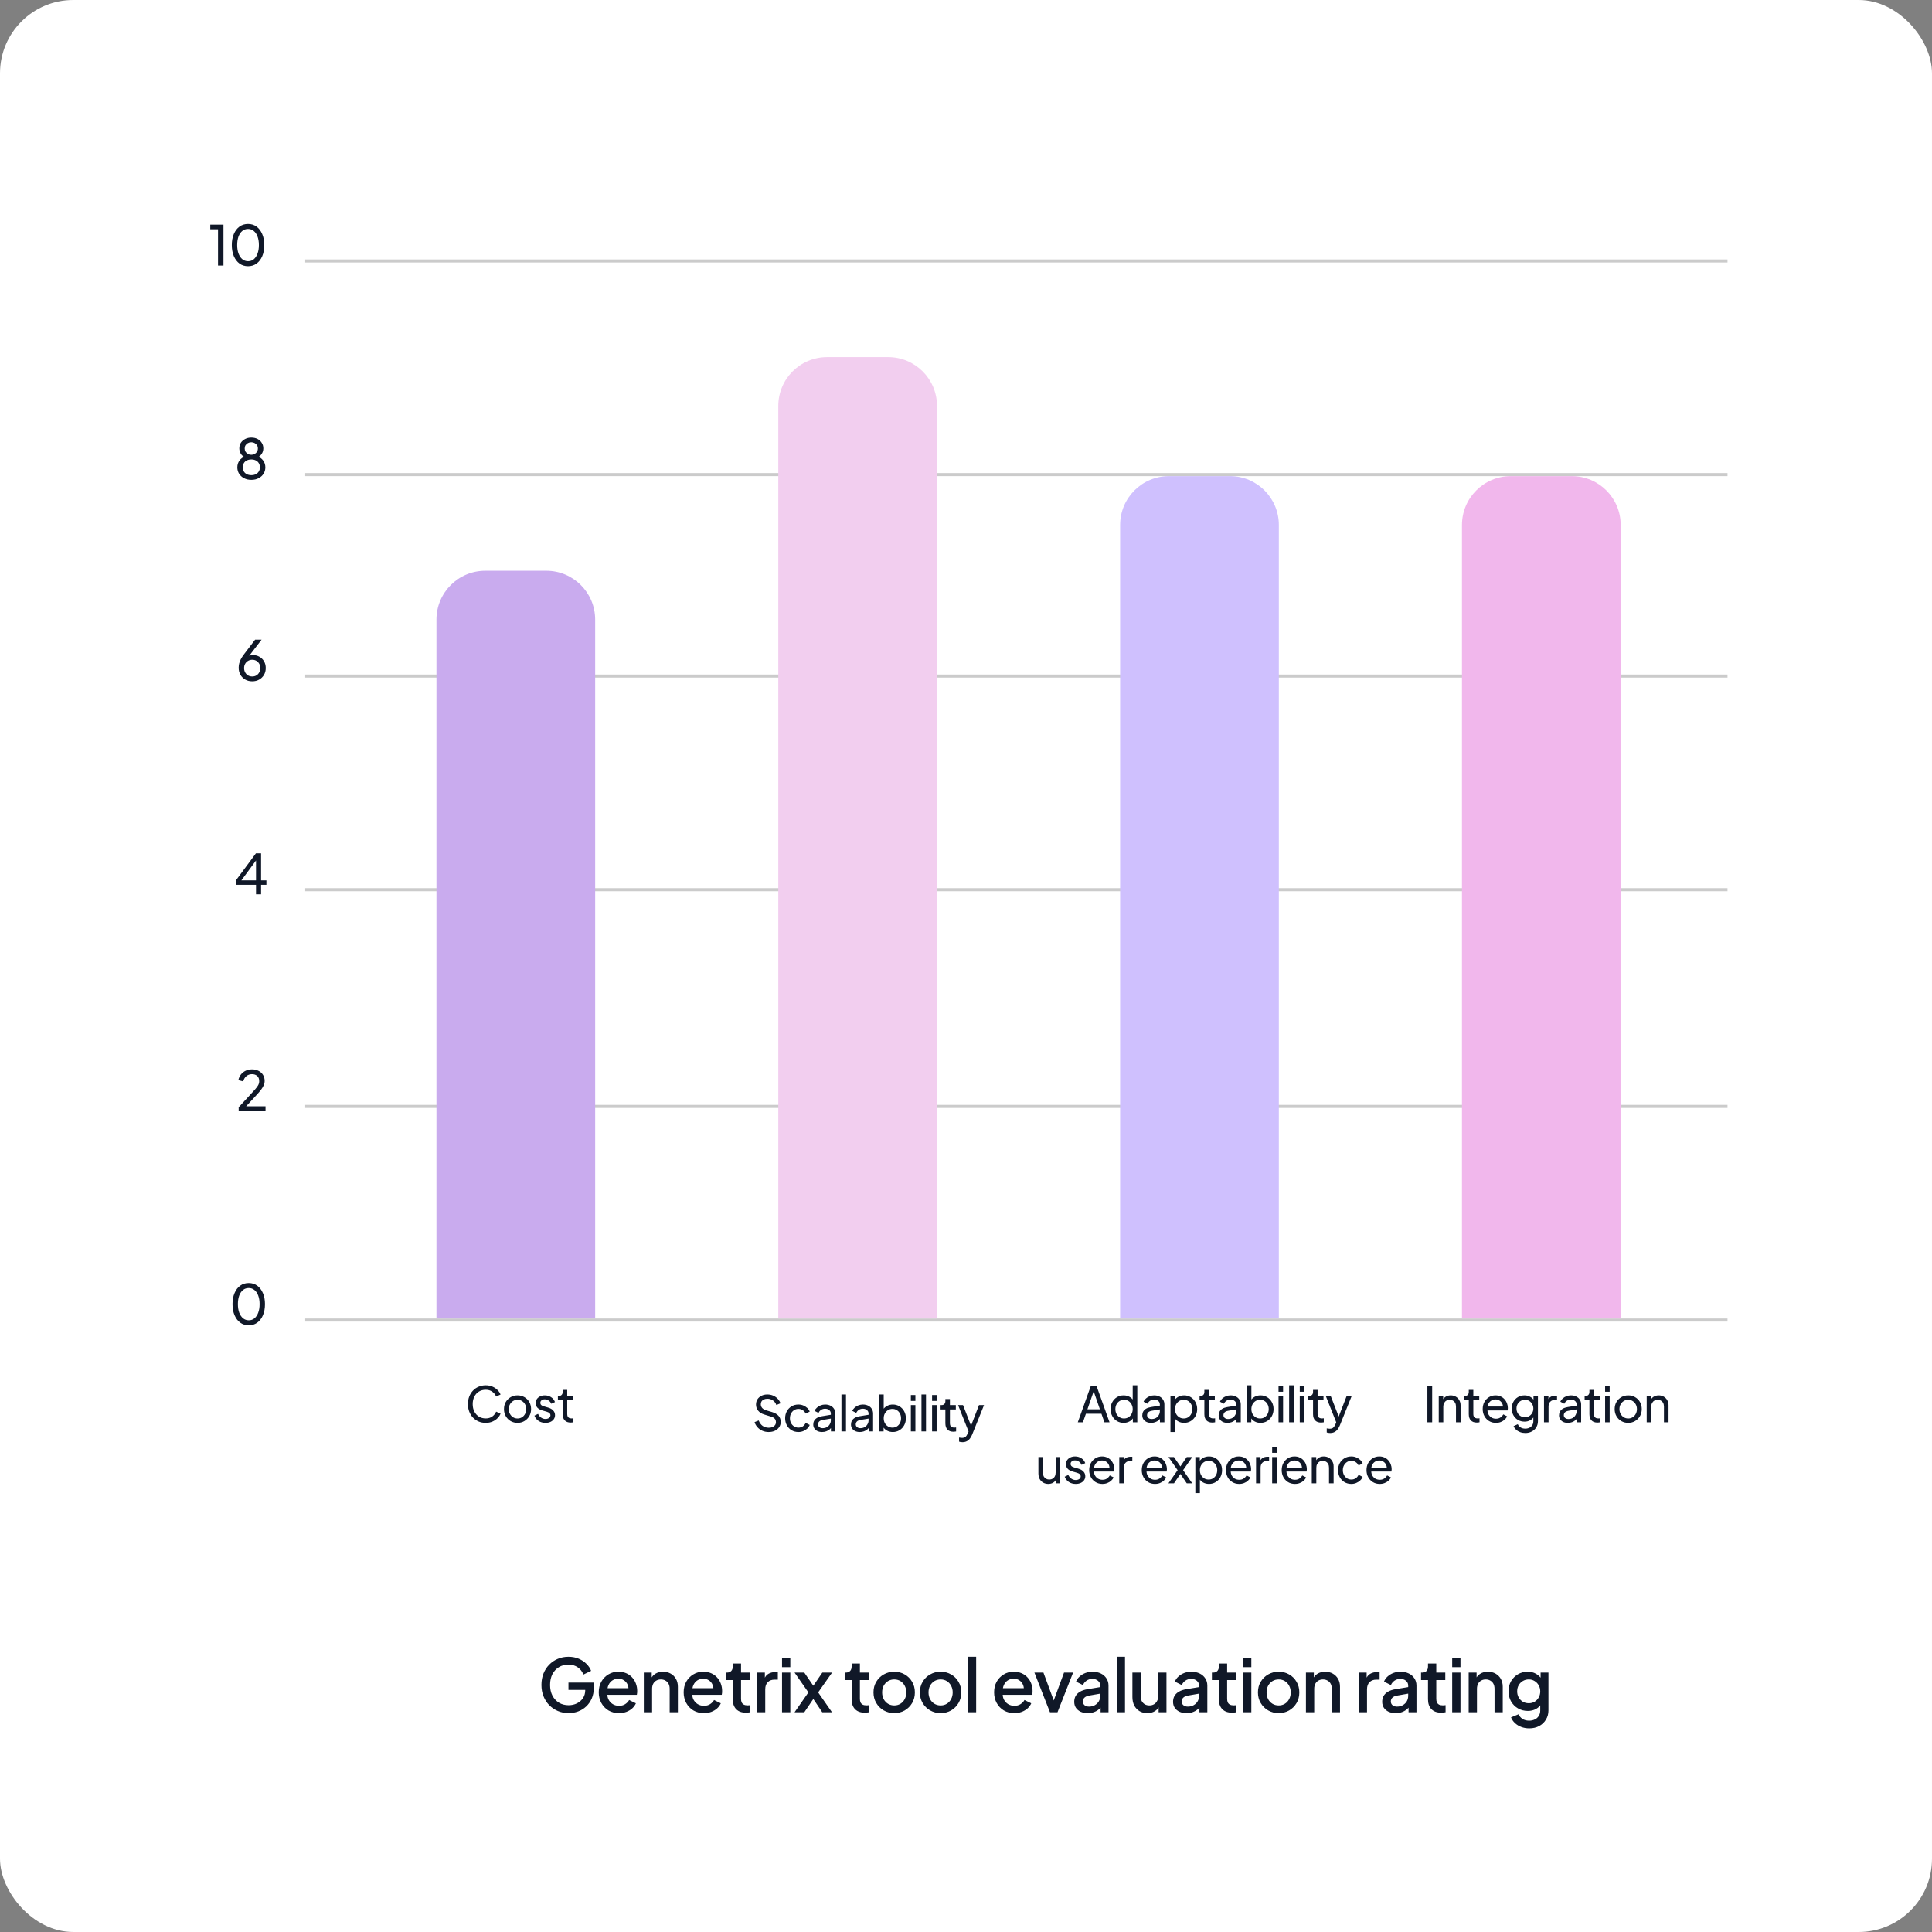 <svg xmlns="http://www.w3.org/2000/svg" width="633" height="633" viewBox="0 0 633 633" fill="none"><rect x="0" y="0" width="633" height="633" fill="#808080" stroke="none"/><rect width="633" height="633" rx="24" fill="white"></rect><path d="M71.435 87V75.12H68.897V73.59H73.217V87H71.435ZM81.278 87.216C80.21 87.216 79.274 86.928 78.47 86.352C77.678 85.764 77.06 84.954 76.616 83.922C76.172 82.878 75.95 81.666 75.95 80.286C75.95 78.906 76.172 77.7 76.616 76.668C77.06 75.624 77.678 74.814 78.47 74.238C79.262 73.662 80.192 73.374 81.26 73.374C82.328 73.374 83.258 73.662 84.05 74.238C84.842 74.814 85.46 75.624 85.904 76.668C86.36 77.7 86.588 78.906 86.588 80.286C86.588 81.666 86.366 82.878 85.922 83.922C85.478 84.966 84.854 85.776 84.05 86.352C83.258 86.928 82.334 87.216 81.278 87.216ZM81.278 85.578C81.998 85.578 82.622 85.362 83.15 84.93C83.678 84.486 84.086 83.868 84.374 83.076C84.674 82.284 84.824 81.354 84.824 80.286C84.824 79.218 84.674 78.288 84.374 77.496C84.086 76.704 83.672 76.092 83.132 75.66C82.604 75.228 81.98 75.012 81.26 75.012C80.54 75.012 79.916 75.228 79.388 75.66C78.86 76.092 78.446 76.704 78.146 77.496C77.858 78.288 77.714 79.218 77.714 80.286C77.714 81.342 77.858 82.266 78.146 83.058C78.446 83.85 78.86 84.468 79.388 84.912C79.928 85.356 80.558 85.578 81.278 85.578Z" fill="#101828"></path><path d="M83.883 293V289.904H77.296V288.446L83.847 279.59H85.54V288.446H87.285V289.904H85.54V293H83.883ZM78.627 289.076L78.376 288.446H83.883V281.066L84.406 281.21L78.627 289.076Z" fill="#101828"></path><path d="M82.35 157.216C81.45 157.216 80.652 157.036 79.956 156.676C79.272 156.316 78.732 155.83 78.336 155.218C77.952 154.594 77.76 153.898 77.76 153.13C77.76 152.266 78 151.51 78.48 150.862C78.96 150.214 79.62 149.752 80.46 149.476L80.424 149.926C79.788 149.674 79.29 149.272 78.93 148.72C78.582 148.156 78.408 147.55 78.408 146.902C78.408 146.218 78.576 145.612 78.912 145.084C79.26 144.556 79.728 144.142 80.316 143.842C80.916 143.53 81.594 143.374 82.35 143.374C83.106 143.374 83.778 143.524 84.366 143.824C84.954 144.124 85.416 144.544 85.752 145.084C86.1 145.612 86.274 146.218 86.274 146.902C86.274 147.586 86.088 148.198 85.716 148.738C85.356 149.278 84.876 149.68 84.276 149.944L84.222 149.476C85.074 149.752 85.74 150.22 86.22 150.88C86.7 151.528 86.94 152.278 86.94 153.13C86.94 153.898 86.742 154.594 86.346 155.218C85.962 155.83 85.422 156.316 84.726 156.676C84.042 157.036 83.25 157.216 82.35 157.216ZM82.35 155.686C82.914 155.686 83.406 155.578 83.826 155.362C84.246 155.146 84.57 154.846 84.798 154.462C85.038 154.066 85.158 153.616 85.158 153.112C85.158 152.596 85.038 152.146 84.798 151.762C84.57 151.366 84.246 151.066 83.826 150.862C83.406 150.646 82.914 150.538 82.35 150.538C81.786 150.538 81.288 150.646 80.856 150.862C80.436 151.066 80.112 151.366 79.884 151.762C79.656 152.146 79.542 152.596 79.542 153.112C79.542 153.616 79.656 154.066 79.884 154.462C80.112 154.846 80.436 155.146 80.856 155.362C81.288 155.578 81.786 155.686 82.35 155.686ZM82.35 149.008C82.758 149.008 83.118 148.918 83.43 148.738C83.754 148.558 84.012 148.318 84.204 148.018C84.396 147.706 84.492 147.346 84.492 146.938C84.492 146.53 84.396 146.176 84.204 145.876C84.012 145.576 83.754 145.342 83.43 145.174C83.118 144.994 82.758 144.904 82.35 144.904C81.93 144.904 81.558 144.994 81.234 145.174C80.91 145.342 80.652 145.576 80.46 145.876C80.268 146.176 80.172 146.53 80.172 146.938C80.172 147.346 80.268 147.706 80.46 148.018C80.652 148.318 80.91 148.558 81.234 148.738C81.558 148.918 81.93 149.008 82.35 149.008Z" fill="#101828"></path><path d="M78.197 364V362.776L81.905 358.762C82.637 357.982 83.219 357.34 83.651 356.836C84.095 356.332 84.419 355.882 84.623 355.486C84.827 355.09 84.929 354.67 84.929 354.226C84.929 353.494 84.713 352.93 84.281 352.534C83.849 352.138 83.279 351.94 82.571 351.94C81.851 351.94 81.239 352.15 80.735 352.57C80.231 352.978 79.883 353.56 79.691 354.316L78.089 353.902C78.245 353.182 78.533 352.558 78.953 352.03C79.373 351.502 79.895 351.094 80.519 350.806C81.143 350.518 81.827 350.374 82.571 350.374C83.387 350.374 84.101 350.536 84.713 350.86C85.337 351.172 85.823 351.61 86.171 352.174C86.531 352.738 86.711 353.392 86.711 354.136C86.711 354.628 86.609 355.108 86.405 355.576C86.201 356.044 85.901 356.542 85.505 357.07C85.109 357.586 84.593 358.186 83.957 358.87L80.645 362.47H86.999V364H78.197Z" fill="#101828"></path><path d="M82.643 223.216C81.779 223.216 81.011 223.024 80.339 222.64C79.679 222.256 79.157 221.734 78.773 221.074C78.389 220.402 78.197 219.64 78.197 218.788C78.197 218.32 78.251 217.858 78.359 217.402C78.467 216.946 78.641 216.484 78.881 216.016C79.121 215.548 79.427 215.062 79.799 214.558L83.579 209.59H85.703L81.077 215.602L80.753 215.566C80.933 215.326 81.131 215.14 81.347 215.008C81.575 214.876 81.815 214.78 82.067 214.72C82.331 214.66 82.607 214.63 82.895 214.63C83.687 214.63 84.395 214.816 85.019 215.188C85.655 215.548 86.153 216.046 86.513 216.682C86.885 217.318 87.071 218.05 87.071 218.878C87.071 219.706 86.879 220.45 86.495 221.11C86.111 221.758 85.583 222.274 84.911 222.658C84.251 223.03 83.495 223.216 82.643 223.216ZM82.643 221.632C83.147 221.632 83.597 221.518 83.993 221.29C84.389 221.05 84.701 220.72 84.929 220.3C85.169 219.88 85.289 219.412 85.289 218.896C85.289 218.356 85.175 217.888 84.947 217.492C84.719 217.084 84.407 216.76 84.011 216.52C83.615 216.28 83.159 216.16 82.643 216.16C82.139 216.16 81.683 216.28 81.275 216.52C80.867 216.76 80.549 217.084 80.321 217.492C80.093 217.888 79.979 218.356 79.979 218.896C79.979 219.412 80.093 219.88 80.321 220.3C80.561 220.72 80.879 221.05 81.275 221.29C81.683 221.518 82.139 221.632 82.643 221.632Z" fill="#101828"></path><path d="M81.509 434.216C80.441 434.216 79.505 433.928 78.701 433.352C77.909 432.764 77.291 431.954 76.847 430.922C76.403 429.878 76.181 428.666 76.181 427.286C76.181 425.906 76.403 424.7 76.847 423.668C77.291 422.624 77.909 421.814 78.701 421.238C79.493 420.662 80.423 420.374 81.491 420.374C82.559 420.374 83.489 420.662 84.281 421.238C85.073 421.814 85.691 422.624 86.135 423.668C86.591 424.7 86.819 425.906 86.819 427.286C86.819 428.666 86.597 429.878 86.153 430.922C85.709 431.966 85.085 432.776 84.281 433.352C83.489 433.928 82.565 434.216 81.509 434.216ZM81.509 432.578C82.229 432.578 82.853 432.362 83.381 431.93C83.909 431.486 84.317 430.868 84.605 430.076C84.905 429.284 85.055 428.354 85.055 427.286C85.055 426.218 84.905 425.288 84.605 424.496C84.317 423.704 83.903 423.092 83.363 422.66C82.835 422.228 82.211 422.012 81.491 422.012C80.771 422.012 80.147 422.228 79.619 422.66C79.091 423.092 78.677 423.704 78.377 424.496C78.089 425.288 77.945 426.218 77.945 427.286C77.945 428.342 78.089 429.266 78.377 430.058C78.677 430.85 79.091 431.468 79.619 431.912C80.159 432.356 80.789 432.578 81.509 432.578Z" fill="#101828"></path><line x1="100" y1="85.5" x2="566" y2="85.5" stroke="#CBCBCB"></line><line x1="100" y1="155.5" x2="566" y2="155.5" stroke="#CBCBCB"></line><line x1="100" y1="221.5" x2="566" y2="221.5" stroke="#CBCBCB"></line><line x1="100" y1="291.5" x2="566" y2="291.5" stroke="#CBCBCB"></line><line x1="100" y1="362.5" x2="566" y2="362.5" stroke="#CBCBCB"></line><line x1="100" y1="432.5" x2="566" y2="432.5" stroke="#CBCBCB"></line><path d="M159.148 466.192C158.305 466.192 157.526 466.043 156.812 465.744C156.108 465.435 155.489 465.003 154.956 464.448C154.433 463.893 154.028 463.243 153.74 462.496C153.452 461.749 153.308 460.933 153.308 460.048C153.308 459.152 153.452 458.331 153.74 457.584C154.028 456.837 154.433 456.187 154.956 455.632C155.478 455.077 156.097 454.651 156.812 454.352C157.526 454.043 158.305 453.888 159.148 453.888C159.969 453.888 160.705 454.032 161.356 454.32C162.017 454.608 162.572 454.981 163.02 455.44C163.478 455.899 163.804 456.389 163.996 456.912L162.556 457.568C162.278 456.907 161.846 456.373 161.26 455.968C160.673 455.552 159.969 455.344 159.148 455.344C158.316 455.344 157.574 455.541 156.924 455.936C156.284 456.331 155.782 456.88 155.42 457.584C155.057 458.288 154.876 459.109 154.876 460.048C154.876 460.976 155.057 461.792 155.42 462.496C155.782 463.2 156.284 463.749 156.924 464.144C157.574 464.539 158.316 464.736 159.148 464.736C159.969 464.736 160.673 464.533 161.26 464.128C161.846 463.712 162.278 463.173 162.556 462.512L163.996 463.168C163.804 463.691 163.478 464.181 163.02 464.64C162.572 465.099 162.017 465.472 161.356 465.76C160.705 466.048 159.969 466.192 159.148 466.192ZM169.572 466.192C168.74 466.192 167.988 466 167.316 465.616C166.644 465.221 166.111 464.683 165.716 464C165.321 463.317 165.124 462.544 165.124 461.68C165.124 460.816 165.316 460.048 165.7 459.376C166.095 458.704 166.628 458.171 167.3 457.776C167.972 457.381 168.729 457.184 169.572 457.184C170.404 457.184 171.156 457.381 171.828 457.776C172.5 458.16 173.028 458.688 173.412 459.36C173.807 460.032 174.004 460.805 174.004 461.68C174.004 462.555 173.801 463.333 173.396 464.016C172.991 464.688 172.452 465.221 171.78 465.616C171.119 466 170.383 466.192 169.572 466.192ZM169.572 464.752C170.105 464.752 170.585 464.619 171.012 464.352C171.449 464.085 171.791 463.717 172.036 463.248C172.292 462.779 172.42 462.256 172.42 461.68C172.42 461.093 172.292 460.576 172.036 460.128C171.791 459.669 171.449 459.307 171.012 459.04C170.585 458.763 170.105 458.624 169.572 458.624C169.028 458.624 168.537 458.763 168.1 459.04C167.673 459.307 167.332 459.669 167.076 460.128C166.82 460.576 166.692 461.093 166.692 461.68C166.692 462.256 166.82 462.779 167.076 463.248C167.332 463.717 167.673 464.085 168.1 464.352C168.537 464.619 169.028 464.752 169.572 464.752ZM178.713 466.192C177.849 466.192 177.097 465.979 176.457 465.552C175.817 465.125 175.363 464.549 175.097 463.824L176.281 463.248C176.526 463.76 176.862 464.165 177.289 464.464C177.715 464.763 178.19 464.912 178.713 464.912C179.182 464.912 179.571 464.8 179.881 464.576C180.19 464.352 180.345 464.059 180.345 463.696C180.345 463.44 180.27 463.237 180.121 463.088C179.982 462.928 179.811 462.805 179.609 462.72C179.406 462.624 179.219 462.555 179.049 462.512L177.753 462.144C176.974 461.92 176.403 461.6 176.041 461.184C175.689 460.768 175.513 460.283 175.513 459.728C175.513 459.216 175.641 458.773 175.897 458.4C176.163 458.016 176.521 457.717 176.969 457.504C177.427 457.291 177.939 457.184 178.505 457.184C179.262 457.184 179.939 457.376 180.537 457.76C181.145 458.144 181.577 458.683 181.833 459.376L180.617 459.936C180.425 459.488 180.137 459.136 179.753 458.88C179.369 458.613 178.937 458.48 178.457 458.48C178.019 458.48 177.673 458.592 177.417 458.816C177.161 459.029 177.033 459.301 177.033 459.632C177.033 459.877 177.097 460.08 177.225 460.24C177.353 460.389 177.507 460.507 177.689 460.592C177.87 460.667 178.046 460.731 178.217 460.784L179.625 461.2C180.329 461.403 180.873 461.717 181.257 462.144C181.651 462.571 181.849 463.083 181.849 463.68C181.849 464.16 181.715 464.592 181.449 464.976C181.182 465.36 180.814 465.659 180.345 465.872C179.875 466.085 179.331 466.192 178.713 466.192ZM186.981 466.096C186.138 466.096 185.487 465.856 185.029 465.376C184.581 464.896 184.357 464.219 184.357 463.344V458.8H182.789V457.376H183.109C183.493 457.376 183.797 457.259 184.021 457.024C184.245 456.789 184.357 456.48 184.357 456.096V455.392H185.845V457.376H187.781V458.8H185.845V463.296C185.845 463.584 185.887 463.835 185.973 464.048C186.069 464.261 186.223 464.432 186.437 464.56C186.65 464.677 186.933 464.736 187.285 464.736C187.359 464.736 187.45 464.731 187.557 464.72C187.674 464.709 187.781 464.699 187.877 464.688V466C187.738 466.032 187.583 466.053 187.413 466.064C187.242 466.085 187.098 466.096 186.981 466.096Z" fill="#101828"></path><path d="M251.844 469.192C251.087 469.192 250.394 469.053 249.764 468.776C249.135 468.488 248.602 468.099 248.164 467.608C247.727 467.117 247.412 466.568 247.22 465.96L248.58 465.4C248.868 466.168 249.295 466.76 249.86 467.176C250.436 467.581 251.108 467.784 251.876 467.784C252.346 467.784 252.756 467.709 253.108 467.56C253.46 467.411 253.732 467.203 253.924 466.936C254.127 466.659 254.228 466.339 254.228 465.976C254.228 465.475 254.084 465.08 253.796 464.792C253.519 464.493 253.108 464.269 252.564 464.12L250.372 463.448C249.508 463.181 248.847 462.76 248.388 462.184C247.93 461.608 247.7 460.947 247.7 460.2C247.7 459.549 247.855 458.979 248.164 458.488C248.484 457.987 248.922 457.597 249.476 457.32C250.042 457.032 250.682 456.888 251.396 456.888C252.111 456.888 252.756 457.016 253.332 457.272C253.919 457.528 254.415 457.875 254.82 458.312C255.226 458.739 255.524 459.229 255.716 459.784L254.372 460.344C254.116 459.672 253.732 459.165 253.22 458.824C252.708 458.472 252.106 458.296 251.412 458.296C250.986 458.296 250.607 458.371 250.276 458.52C249.956 458.659 249.706 458.867 249.524 459.144C249.354 459.411 249.268 459.731 249.268 460.104C249.268 460.541 249.407 460.931 249.684 461.272C249.962 461.613 250.383 461.875 250.948 462.056L252.948 462.648C253.887 462.936 254.596 463.347 255.076 463.88C255.556 464.413 255.796 465.075 255.796 465.864C255.796 466.515 255.626 467.091 255.284 467.592C254.954 468.093 254.49 468.488 253.892 468.776C253.306 469.053 252.623 469.192 251.844 469.192ZM261.596 469.192C260.753 469.192 260.001 468.995 259.34 468.6C258.689 468.205 258.177 467.667 257.804 466.984C257.431 466.301 257.244 465.533 257.244 464.68C257.244 463.816 257.431 463.048 257.804 462.376C258.177 461.704 258.689 461.171 259.34 460.776C260.001 460.381 260.753 460.184 261.596 460.184C262.161 460.184 262.689 460.285 263.18 460.488C263.671 460.691 264.103 460.963 264.476 461.304C264.849 461.645 265.121 462.045 265.292 462.504L263.964 463.144C263.761 462.696 263.452 462.333 263.036 462.056C262.62 461.768 262.14 461.624 261.596 461.624C261.073 461.624 260.599 461.757 260.172 462.024C259.756 462.291 259.425 462.653 259.18 463.112C258.935 463.571 258.812 464.099 258.812 464.696C258.812 465.272 258.935 465.795 259.18 466.264C259.425 466.723 259.756 467.085 260.172 467.352C260.599 467.619 261.073 467.752 261.596 467.752C262.14 467.752 262.62 467.613 263.036 467.336C263.452 467.048 263.761 466.669 263.964 466.2L265.292 466.872C265.121 467.32 264.849 467.72 264.476 468.072C264.103 468.413 263.671 468.685 263.18 468.888C262.689 469.091 262.161 469.192 261.596 469.192ZM269.335 469.192C268.77 469.192 268.269 469.091 267.831 468.888C267.405 468.675 267.069 468.387 266.823 468.024C266.578 467.651 266.455 467.224 266.455 466.744C266.455 466.285 266.551 465.875 266.743 465.512C266.946 465.139 267.255 464.824 267.671 464.568C268.098 464.312 268.631 464.131 269.271 464.024L272.471 463.496V464.744L269.607 465.224C269.053 465.32 268.647 465.496 268.391 465.752C268.146 466.008 268.023 466.323 268.023 466.696C268.023 467.048 268.162 467.341 268.439 467.576C268.727 467.811 269.085 467.928 269.511 467.928C270.055 467.928 270.525 467.816 270.919 467.592C271.325 467.357 271.639 467.043 271.863 466.648C272.098 466.253 272.215 465.816 272.215 465.336V463.144C272.215 462.675 272.039 462.296 271.687 462.008C271.346 461.709 270.893 461.56 270.327 461.56C269.837 461.56 269.399 461.688 269.015 461.944C268.642 462.189 268.365 462.52 268.183 462.936L266.887 462.264C267.047 461.869 267.303 461.517 267.655 461.208C268.007 460.888 268.418 460.637 268.887 460.456C269.357 460.275 269.847 460.184 270.359 460.184C271.021 460.184 271.602 460.312 272.103 460.568C272.605 460.813 272.994 461.16 273.271 461.608C273.559 462.045 273.703 462.557 273.703 463.144V469H272.247V467.368L272.519 467.464C272.338 467.805 272.093 468.104 271.783 468.36C271.474 468.616 271.111 468.819 270.695 468.968C270.279 469.117 269.826 469.192 269.335 469.192ZM275.69 469V456.888H277.178V469H275.69ZM281.695 469.192C281.13 469.192 280.629 469.091 280.191 468.888C279.765 468.675 279.429 468.387 279.183 468.024C278.938 467.651 278.815 467.224 278.815 466.744C278.815 466.285 278.911 465.875 279.103 465.512C279.306 465.139 279.615 464.824 280.031 464.568C280.458 464.312 280.991 464.131 281.631 464.024L284.831 463.496V464.744L281.967 465.224C281.413 465.32 281.007 465.496 280.751 465.752C280.506 466.008 280.383 466.323 280.383 466.696C280.383 467.048 280.522 467.341 280.799 467.576C281.087 467.811 281.445 467.928 281.871 467.928C282.415 467.928 282.885 467.816 283.279 467.592C283.685 467.357 283.999 467.043 284.223 466.648C284.458 466.253 284.575 465.816 284.575 465.336V463.144C284.575 462.675 284.399 462.296 284.047 462.008C283.706 461.709 283.253 461.56 282.687 461.56C282.197 461.56 281.759 461.688 281.375 461.944C281.002 462.189 280.725 462.52 280.543 462.936L279.247 462.264C279.407 461.869 279.663 461.517 280.015 461.208C280.367 460.888 280.778 460.637 281.247 460.456C281.717 460.275 282.207 460.184 282.719 460.184C283.381 460.184 283.962 460.312 284.463 460.568C284.965 460.813 285.354 461.16 285.631 461.608C285.919 462.045 286.063 462.557 286.063 463.144V469H284.607V467.368L284.879 467.464C284.698 467.805 284.453 468.104 284.143 468.36C283.834 468.616 283.471 468.819 283.055 468.968C282.639 469.117 282.186 469.192 281.695 469.192ZM292.514 469.192C291.821 469.192 291.186 469.037 290.61 468.728C290.045 468.419 289.608 467.981 289.298 467.416L289.506 467.16V469H288.05V456.888H289.538V462.232L289.314 461.864C289.634 461.352 290.072 460.947 290.626 460.648C291.181 460.339 291.816 460.184 292.53 460.184C293.341 460.184 294.066 460.381 294.706 460.776C295.357 461.171 295.869 461.709 296.242 462.392C296.616 463.064 296.802 463.832 296.802 464.696C296.802 465.539 296.616 466.301 296.242 466.984C295.869 467.667 295.357 468.205 294.706 468.6C294.066 468.995 293.336 469.192 292.514 469.192ZM292.402 467.752C292.946 467.752 293.432 467.619 293.858 467.352C294.285 467.085 294.616 466.723 294.85 466.264C295.096 465.795 295.218 465.272 295.218 464.696C295.218 464.099 295.096 463.576 294.85 463.128C294.616 462.669 294.285 462.307 293.858 462.04C293.432 461.763 292.946 461.624 292.402 461.624C291.858 461.624 291.368 461.757 290.93 462.024C290.504 462.291 290.162 462.659 289.906 463.128C289.661 463.587 289.538 464.109 289.538 464.696C289.538 465.272 289.661 465.795 289.906 466.264C290.162 466.723 290.504 467.085 290.93 467.352C291.368 467.619 291.858 467.752 292.402 467.752ZM298.434 469V460.376H299.922V469H298.434ZM298.434 459V457.08H299.922V459H298.434ZM301.91 469V456.888H303.398V469H301.91ZM305.387 469V460.376H306.875V469H305.387ZM305.387 459V457.08H306.875V459H305.387ZM312.368 469.096C311.526 469.096 310.875 468.856 310.416 468.376C309.968 467.896 309.744 467.219 309.744 466.344V461.8H308.176V460.376H308.496C308.88 460.376 309.184 460.259 309.408 460.024C309.632 459.789 309.744 459.48 309.744 459.096V458.392H311.232V460.376H313.168V461.8H311.232V466.296C311.232 466.584 311.275 466.835 311.36 467.048C311.456 467.261 311.611 467.432 311.824 467.56C312.038 467.677 312.32 467.736 312.672 467.736C312.747 467.736 312.838 467.731 312.944 467.72C313.062 467.709 313.168 467.699 313.264 467.688V469C313.126 469.032 312.971 469.053 312.8 469.064C312.63 469.085 312.486 469.096 312.368 469.096ZM315.352 472.52C315.16 472.52 314.968 472.504 314.776 472.472C314.584 472.451 314.403 472.403 314.232 472.328V471C314.349 471.011 314.493 471.032 314.664 471.064C314.845 471.096 315.021 471.112 315.192 471.112C315.693 471.112 316.072 471 316.328 470.776C316.595 470.552 316.845 470.173 317.08 469.64L317.624 468.344L317.592 469.64L313.912 460.376H315.528L318.392 467.736H317.912L320.76 460.376H322.408L318.52 470.024C318.339 470.483 318.104 470.904 317.816 471.288C317.539 471.672 317.197 471.971 316.792 472.184C316.387 472.408 315.907 472.52 315.352 472.52Z" fill="#101828"></path><path d="M353.131 466L357.403 454.08H359.259L363.531 466H361.851L360.875 463.2H355.787L354.811 466H353.131ZM356.283 461.76H360.379L358.107 455.216H358.555L356.283 461.76ZM368.145 466.192C367.334 466.192 366.603 465.995 365.953 465.6C365.313 465.205 364.806 464.667 364.433 463.984C364.059 463.301 363.873 462.539 363.873 461.696C363.873 460.832 364.059 460.064 364.433 459.392C364.806 458.709 365.313 458.171 365.953 457.776C366.603 457.381 367.334 457.184 368.145 457.184C368.859 457.184 369.494 457.339 370.049 457.648C370.603 457.947 371.041 458.352 371.361 458.864L371.121 459.232V453.888H372.625V466H371.169V464.16L371.361 464.416C371.062 464.981 370.625 465.419 370.049 465.728C369.483 466.037 368.849 466.192 368.145 466.192ZM368.273 464.752C368.817 464.752 369.302 464.619 369.729 464.352C370.155 464.085 370.491 463.723 370.737 463.264C370.993 462.795 371.121 462.272 371.121 461.696C371.121 461.109 370.993 460.587 370.737 460.128C370.491 459.659 370.155 459.291 369.729 459.024C369.302 458.757 368.817 458.624 368.273 458.624C367.739 458.624 367.254 458.763 366.817 459.04C366.39 459.307 366.054 459.669 365.809 460.128C365.563 460.576 365.441 461.099 365.441 461.696C365.441 462.272 365.563 462.795 365.809 463.264C366.054 463.723 366.39 464.085 366.817 464.352C367.243 464.619 367.729 464.752 368.273 464.752ZM377.136 466.192C376.571 466.192 376.069 466.091 375.632 465.888C375.205 465.675 374.869 465.387 374.624 465.024C374.379 464.651 374.256 464.224 374.256 463.744C374.256 463.285 374.352 462.875 374.544 462.512C374.747 462.139 375.056 461.824 375.472 461.568C375.899 461.312 376.432 461.131 377.072 461.024L380.272 460.496V461.744L377.408 462.224C376.853 462.32 376.448 462.496 376.192 462.752C375.947 463.008 375.824 463.323 375.824 463.696C375.824 464.048 375.963 464.341 376.24 464.576C376.528 464.811 376.885 464.928 377.312 464.928C377.856 464.928 378.325 464.816 378.72 464.592C379.125 464.357 379.44 464.043 379.664 463.648C379.899 463.253 380.016 462.816 380.016 462.336V460.144C380.016 459.675 379.84 459.296 379.488 459.008C379.147 458.709 378.693 458.56 378.128 458.56C377.637 458.56 377.2 458.688 376.816 458.944C376.443 459.189 376.165 459.52 375.984 459.936L374.688 459.264C374.848 458.869 375.104 458.517 375.456 458.208C375.808 457.888 376.219 457.637 376.688 457.456C377.157 457.275 377.648 457.184 378.16 457.184C378.821 457.184 379.403 457.312 379.904 457.568C380.405 457.813 380.795 458.16 381.072 458.608C381.36 459.045 381.504 459.557 381.504 460.144V466H380.048V464.368L380.32 464.464C380.139 464.805 379.893 465.104 379.584 465.36C379.275 465.616 378.912 465.819 378.496 465.968C378.08 466.117 377.627 466.192 377.136 466.192ZM383.491 469.2V457.376H384.947V459.232L384.755 458.864C385.075 458.352 385.512 457.947 386.067 457.648C386.622 457.339 387.256 457.184 387.971 457.184C388.782 457.184 389.507 457.381 390.147 457.776C390.798 458.171 391.31 458.709 391.683 459.392C392.056 460.064 392.243 460.832 392.243 461.696C392.243 462.539 392.056 463.301 391.683 463.984C391.31 464.667 390.798 465.205 390.147 465.6C389.507 465.995 388.776 466.192 387.955 466.192C387.262 466.192 386.627 466.037 386.051 465.728C385.486 465.419 385.048 464.981 384.739 464.416L384.979 464.16V469.2H383.491ZM387.843 464.752C388.387 464.752 388.872 464.619 389.299 464.352C389.726 464.085 390.056 463.723 390.291 463.264C390.536 462.795 390.659 462.272 390.659 461.696C390.659 461.099 390.536 460.576 390.291 460.128C390.056 459.669 389.726 459.307 389.299 459.04C388.872 458.763 388.387 458.624 387.843 458.624C387.299 458.624 386.808 458.757 386.371 459.024C385.944 459.291 385.603 459.659 385.347 460.128C385.102 460.587 384.979 461.109 384.979 461.696C384.979 462.272 385.102 462.795 385.347 463.264C385.603 463.723 385.944 464.085 386.371 464.352C386.808 464.619 387.299 464.752 387.843 464.752ZM397.222 466.096C396.379 466.096 395.729 465.856 395.27 465.376C394.822 464.896 394.598 464.219 394.598 463.344V458.8H393.03V457.376H393.35C393.734 457.376 394.038 457.259 394.262 457.024C394.486 456.789 394.598 456.48 394.598 456.096V455.392H396.086V457.376H398.022V458.8H396.086V463.296C396.086 463.584 396.129 463.835 396.214 464.048C396.31 464.261 396.465 464.432 396.678 464.56C396.891 464.677 397.174 464.736 397.526 464.736C397.601 464.736 397.691 464.731 397.798 464.72C397.915 464.709 398.022 464.699 398.118 464.688V466C397.979 466.032 397.825 466.053 397.654 466.064C397.483 466.085 397.339 466.096 397.222 466.096ZM402.16 466.192C401.595 466.192 401.094 466.091 400.656 465.888C400.23 465.675 399.894 465.387 399.648 465.024C399.403 464.651 399.28 464.224 399.28 463.744C399.28 463.285 399.376 462.875 399.568 462.512C399.771 462.139 400.08 461.824 400.496 461.568C400.923 461.312 401.456 461.131 402.096 461.024L405.296 460.496V461.744L402.432 462.224C401.878 462.32 401.472 462.496 401.216 462.752C400.971 463.008 400.848 463.323 400.848 463.696C400.848 464.048 400.987 464.341 401.264 464.576C401.552 464.811 401.91 464.928 402.336 464.928C402.88 464.928 403.35 464.816 403.744 464.592C404.15 464.357 404.464 464.043 404.688 463.648C404.923 463.253 405.04 462.816 405.04 462.336V460.144C405.04 459.675 404.864 459.296 404.512 459.008C404.171 458.709 403.718 458.56 403.152 458.56C402.662 458.56 402.224 458.688 401.84 458.944C401.467 459.189 401.19 459.52 401.008 459.936L399.712 459.264C399.872 458.869 400.128 458.517 400.48 458.208C400.832 457.888 401.243 457.637 401.712 457.456C402.182 457.275 402.672 457.184 403.184 457.184C403.846 457.184 404.427 457.312 404.928 457.568C405.43 457.813 405.819 458.16 406.096 458.608C406.384 459.045 406.528 459.557 406.528 460.144V466H405.072V464.368L405.344 464.464C405.163 464.805 404.918 465.104 404.608 465.36C404.299 465.616 403.936 465.819 403.52 465.968C403.104 466.117 402.651 466.192 402.16 466.192ZM412.979 466.192C412.286 466.192 411.651 466.037 411.075 465.728C410.51 465.419 410.073 464.981 409.763 464.416L409.971 464.16V466H408.515V453.888H410.003V459.232L409.779 458.864C410.099 458.352 410.537 457.947 411.091 457.648C411.646 457.339 412.281 457.184 412.995 457.184C413.806 457.184 414.531 457.381 415.171 457.776C415.822 458.171 416.334 458.709 416.707 459.392C417.081 460.064 417.267 460.832 417.267 461.696C417.267 462.539 417.081 463.301 416.707 463.984C416.334 464.667 415.822 465.205 415.171 465.6C414.531 465.995 413.801 466.192 412.979 466.192ZM412.867 464.752C413.411 464.752 413.897 464.619 414.323 464.352C414.75 464.085 415.081 463.723 415.315 463.264C415.561 462.795 415.683 462.272 415.683 461.696C415.683 461.099 415.561 460.576 415.315 460.128C415.081 459.669 414.75 459.307 414.323 459.04C413.897 458.763 413.411 458.624 412.867 458.624C412.323 458.624 411.833 458.757 411.395 459.024C410.969 459.291 410.627 459.659 410.371 460.128C410.126 460.587 410.003 461.109 410.003 461.696C410.003 462.272 410.126 462.795 410.371 463.264C410.627 463.723 410.969 464.085 411.395 464.352C411.833 464.619 412.323 464.752 412.867 464.752ZM418.899 466V457.376H420.387V466H418.899ZM418.899 456V454.08H420.387V456H418.899ZM422.375 466V453.888H423.863V466H422.375ZM425.852 466V457.376H427.34V466H425.852ZM425.852 456V454.08H427.34V456H425.852ZM432.833 466.096C431.991 466.096 431.34 465.856 430.881 465.376C430.433 464.896 430.209 464.219 430.209 463.344V458.8H428.641V457.376H428.961C429.345 457.376 429.649 457.259 429.873 457.024C430.097 456.789 430.209 456.48 430.209 456.096V455.392H431.697V457.376H433.633V458.8H431.697V463.296C431.697 463.584 431.74 463.835 431.825 464.048C431.921 464.261 432.076 464.432 432.289 464.56C432.503 464.677 432.785 464.736 433.137 464.736C433.212 464.736 433.303 464.731 433.409 464.72C433.527 464.709 433.633 464.699 433.729 464.688V466C433.591 466.032 433.436 466.053 433.265 466.064C433.095 466.085 432.951 466.096 432.833 466.096ZM435.817 469.52C435.625 469.52 435.433 469.504 435.241 469.472C435.049 469.451 434.868 469.403 434.697 469.328V468C434.814 468.011 434.958 468.032 435.129 468.064C435.31 468.096 435.486 468.112 435.657 468.112C436.158 468.112 436.537 468 436.793 467.776C437.06 467.552 437.31 467.173 437.545 466.64L438.089 465.344L438.057 466.64L434.377 457.376H435.993L438.857 464.736H438.377L441.225 457.376H442.873L438.985 467.024C438.804 467.483 438.569 467.904 438.281 468.288C438.004 468.672 437.662 468.971 437.257 469.184C436.852 469.408 436.372 469.52 435.817 469.52ZM343.456 486.192C342.837 486.192 342.277 486.048 341.776 485.76C341.285 485.472 340.901 485.072 340.624 484.56C340.357 484.037 340.224 483.44 340.224 482.768V477.376H341.712V482.608C341.712 483.035 341.797 483.408 341.968 483.728C342.149 484.048 342.394 484.299 342.704 484.48C343.024 484.661 343.386 484.752 343.792 484.752C344.197 484.752 344.554 484.661 344.864 484.48C345.184 484.299 345.429 484.037 345.6 483.696C345.781 483.355 345.872 482.949 345.872 482.48V477.376H347.376V486H345.92V484.32L346.16 484.464C345.957 485.008 345.61 485.435 345.12 485.744C344.64 486.043 344.085 486.192 343.456 486.192ZM352.449 486.192C351.585 486.192 350.833 485.979 350.193 485.552C349.553 485.125 349.1 484.549 348.833 483.824L350.017 483.248C350.262 483.76 350.598 484.165 351.025 484.464C351.452 484.763 351.926 484.912 352.449 484.912C352.918 484.912 353.308 484.8 353.617 484.576C353.926 484.352 354.081 484.059 354.081 483.696C354.081 483.44 354.006 483.237 353.857 483.088C353.718 482.928 353.548 482.805 353.345 482.72C353.142 482.624 352.956 482.555 352.785 482.512L351.489 482.144C350.71 481.92 350.14 481.6 349.777 481.184C349.425 480.768 349.249 480.283 349.249 479.728C349.249 479.216 349.377 478.773 349.633 478.4C349.9 478.016 350.257 477.717 350.705 477.504C351.164 477.291 351.676 477.184 352.241 477.184C352.998 477.184 353.676 477.376 354.273 477.76C354.881 478.144 355.313 478.683 355.569 479.376L354.353 479.936C354.161 479.488 353.873 479.136 353.489 478.88C353.105 478.613 352.673 478.48 352.193 478.48C351.756 478.48 351.409 478.592 351.153 478.816C350.897 479.029 350.769 479.301 350.769 479.632C350.769 479.877 350.833 480.08 350.961 480.24C351.089 480.389 351.244 480.507 351.425 480.592C351.606 480.667 351.782 480.731 351.953 480.784L353.361 481.2C354.065 481.403 354.609 481.717 354.993 482.144C355.388 482.571 355.585 483.083 355.585 483.68C355.585 484.16 355.452 484.592 355.185 484.976C354.918 485.36 354.55 485.659 354.081 485.872C353.612 486.085 353.068 486.192 352.449 486.192ZM361.181 486.192C360.349 486.192 359.608 485.995 358.957 485.6C358.306 485.205 357.794 484.667 357.421 483.984C357.048 483.291 356.861 482.517 356.861 481.664C356.861 480.8 357.042 480.032 357.405 479.36C357.778 478.688 358.28 478.16 358.909 477.776C359.549 477.381 360.264 477.184 361.053 477.184C361.693 477.184 362.258 477.301 362.749 477.536C363.25 477.76 363.672 478.069 364.013 478.464C364.365 478.848 364.632 479.291 364.813 479.792C365.005 480.283 365.101 480.795 365.101 481.328C365.101 481.445 365.09 481.579 365.069 481.728C365.058 481.867 365.042 482 365.021 482.128H357.949V480.848H364.157L363.453 481.424C363.549 480.869 363.496 480.373 363.293 479.936C363.09 479.499 362.792 479.152 362.397 478.896C362.002 478.64 361.554 478.512 361.053 478.512C360.552 478.512 360.093 478.64 359.677 478.896C359.261 479.152 358.936 479.52 358.701 480C358.477 480.469 358.386 481.029 358.429 481.68C358.386 482.309 358.482 482.864 358.717 483.344C358.962 483.813 359.304 484.181 359.741 484.448C360.189 484.704 360.674 484.832 361.197 484.832C361.773 484.832 362.258 484.699 362.653 484.432C363.048 484.165 363.368 483.824 363.613 483.408L364.861 484.048C364.69 484.443 364.424 484.805 364.061 485.136C363.709 485.456 363.288 485.712 362.797 485.904C362.317 486.096 361.778 486.192 361.181 486.192ZM366.721 486V477.376H368.177V478.96L368.017 478.736C368.22 478.245 368.529 477.883 368.945 477.648C369.361 477.403 369.868 477.28 370.465 477.28H370.993V478.688H370.241C369.633 478.688 369.142 478.88 368.769 479.264C368.396 479.637 368.209 480.171 368.209 480.864V486H366.721ZM378.408 486.192C377.576 486.192 376.835 485.995 376.184 485.6C375.534 485.205 375.022 484.667 374.648 483.984C374.275 483.291 374.088 482.517 374.088 481.664C374.088 480.8 374.27 480.032 374.632 479.36C375.006 478.688 375.507 478.16 376.136 477.776C376.776 477.381 377.491 477.184 378.28 477.184C378.92 477.184 379.486 477.301 379.976 477.536C380.478 477.76 380.899 478.069 381.24 478.464C381.592 478.848 381.859 479.291 382.04 479.792C382.232 480.283 382.328 480.795 382.328 481.328C382.328 481.445 382.318 481.579 382.296 481.728C382.286 481.867 382.27 482 382.248 482.128H375.176V480.848H381.384L380.68 481.424C380.776 480.869 380.723 480.373 380.52 479.936C380.318 479.499 380.019 479.152 379.624 478.896C379.23 478.64 378.782 478.512 378.28 478.512C377.779 478.512 377.32 478.64 376.904 478.896C376.488 479.152 376.163 479.52 375.928 480C375.704 480.469 375.614 481.029 375.656 481.68C375.614 482.309 375.71 482.864 375.944 483.344C376.19 483.813 376.531 484.181 376.968 484.448C377.416 484.704 377.902 484.832 378.424 484.832C379 484.832 379.486 484.699 379.88 484.432C380.275 484.165 380.595 483.824 380.84 483.408L382.088 484.048C381.918 484.443 381.651 484.805 381.288 485.136C380.936 485.456 380.515 485.712 380.024 485.904C379.544 486.096 379.006 486.192 378.408 486.192ZM382.816 486L385.84 481.68L382.832 477.376H384.624L387.2 481.12H386.288L388.832 477.376H390.64L387.632 481.68L390.624 486H388.832L386.288 482.256H387.184L384.64 486H382.816ZM391.644 489.2V477.376H393.1V479.232L392.908 478.864C393.228 478.352 393.666 477.947 394.22 477.648C394.775 477.339 395.41 477.184 396.124 477.184C396.935 477.184 397.66 477.381 398.3 477.776C398.951 478.171 399.463 478.709 399.836 479.392C400.21 480.064 400.396 480.832 400.396 481.696C400.396 482.539 400.21 483.301 399.836 483.984C399.463 484.667 398.951 485.205 398.3 485.6C397.66 485.995 396.93 486.192 396.108 486.192C395.415 486.192 394.78 486.037 394.204 485.728C393.639 485.419 393.202 484.981 392.892 484.416L393.132 484.16V489.2H391.644ZM395.996 484.752C396.54 484.752 397.026 484.619 397.452 484.352C397.879 484.085 398.21 483.723 398.444 483.264C398.69 482.795 398.812 482.272 398.812 481.696C398.812 481.099 398.69 480.576 398.444 480.128C398.21 479.669 397.879 479.307 397.452 479.04C397.026 478.763 396.54 478.624 395.996 478.624C395.452 478.624 394.962 478.757 394.524 479.024C394.098 479.291 393.756 479.659 393.5 480.128C393.255 480.587 393.132 481.109 393.132 481.696C393.132 482.272 393.255 482.795 393.5 483.264C393.756 483.723 394.098 484.085 394.524 484.352C394.962 484.619 395.452 484.752 395.996 484.752ZM405.995 486.192C405.163 486.192 404.422 485.995 403.771 485.6C403.121 485.205 402.609 484.667 402.235 483.984C401.862 483.291 401.675 482.517 401.675 481.664C401.675 480.8 401.857 480.032 402.219 479.36C402.593 478.688 403.094 478.16 403.723 477.776C404.363 477.381 405.078 477.184 405.867 477.184C406.507 477.184 407.073 477.301 407.563 477.536C408.065 477.76 408.486 478.069 408.827 478.464C409.179 478.848 409.446 479.291 409.627 479.792C409.819 480.283 409.915 480.795 409.915 481.328C409.915 481.445 409.905 481.579 409.883 481.728C409.873 481.867 409.857 482 409.835 482.128H402.763V480.848H408.971L408.267 481.424C408.363 480.869 408.31 480.373 408.107 479.936C407.905 479.499 407.606 479.152 407.211 478.896C406.817 478.64 406.369 478.512 405.867 478.512C405.366 478.512 404.907 478.64 404.491 478.896C404.075 479.152 403.75 479.52 403.515 480C403.291 480.469 403.201 481.029 403.243 481.68C403.201 482.309 403.297 482.864 403.531 483.344C403.777 483.813 404.118 484.181 404.555 484.448C405.003 484.704 405.489 484.832 406.011 484.832C406.587 484.832 407.073 484.699 407.467 484.432C407.862 484.165 408.182 483.824 408.427 483.408L409.675 484.048C409.505 484.443 409.238 484.805 408.875 485.136C408.523 485.456 408.102 485.712 407.611 485.904C407.131 486.096 406.593 486.192 405.995 486.192ZM411.535 486V477.376H412.991V478.96L412.831 478.736C413.034 478.245 413.343 477.883 413.759 477.648C414.175 477.403 414.682 477.28 415.279 477.28H415.807V478.688H415.055C414.447 478.688 413.957 478.88 413.583 479.264C413.21 479.637 413.023 480.171 413.023 480.864V486H411.535ZM416.809 486V477.376H418.297V486H416.809ZM416.809 476V474.08H418.297V476H416.809ZM424.254 486.192C423.422 486.192 422.681 485.995 422.03 485.6C421.379 485.205 420.867 484.667 420.494 483.984C420.121 483.291 419.934 482.517 419.934 481.664C419.934 480.8 420.115 480.032 420.478 479.36C420.851 478.688 421.353 478.16 421.982 477.776C422.622 477.381 423.337 477.184 424.126 477.184C424.766 477.184 425.331 477.301 425.822 477.536C426.323 477.76 426.745 478.069 427.086 478.464C427.438 478.848 427.705 479.291 427.886 479.792C428.078 480.283 428.174 480.795 428.174 481.328C428.174 481.445 428.163 481.579 428.142 481.728C428.131 481.867 428.115 482 428.094 482.128H421.022V480.848H427.23L426.526 481.424C426.622 480.869 426.569 480.373 426.366 479.936C426.163 479.499 425.865 479.152 425.47 478.896C425.075 478.64 424.627 478.512 424.126 478.512C423.625 478.512 423.166 478.64 422.75 478.896C422.334 479.152 422.009 479.52 421.774 480C421.55 480.469 421.459 481.029 421.502 481.68C421.459 482.309 421.555 482.864 421.79 483.344C422.035 483.813 422.377 484.181 422.814 484.448C423.262 484.704 423.747 484.832 424.27 484.832C424.846 484.832 425.331 484.699 425.726 484.432C426.121 484.165 426.441 483.824 426.686 483.408L427.934 484.048C427.763 484.443 427.497 484.805 427.134 485.136C426.782 485.456 426.361 485.712 425.87 485.904C425.39 486.096 424.851 486.192 424.254 486.192ZM429.794 486V477.376H431.25V479.056L431.01 478.912C431.224 478.368 431.565 477.947 432.034 477.648C432.514 477.339 433.074 477.184 433.714 477.184C434.333 477.184 434.882 477.323 435.362 477.6C435.853 477.877 436.237 478.261 436.514 478.752C436.802 479.243 436.946 479.797 436.946 480.416V486H435.442V480.896C435.442 480.416 435.357 480.011 435.186 479.68C435.016 479.349 434.77 479.093 434.45 478.912C434.141 478.72 433.784 478.624 433.378 478.624C432.973 478.624 432.61 478.72 432.29 478.912C431.981 479.093 431.736 479.355 431.554 479.696C431.373 480.027 431.282 480.427 431.282 480.896V486H429.794ZM442.755 486.192C441.913 486.192 441.161 485.995 440.499 485.6C439.849 485.205 439.337 484.667 438.963 483.984C438.59 483.301 438.403 482.533 438.403 481.68C438.403 480.816 438.59 480.048 438.963 479.376C439.337 478.704 439.849 478.171 440.499 477.776C441.161 477.381 441.913 477.184 442.755 477.184C443.321 477.184 443.849 477.285 444.339 477.488C444.83 477.691 445.262 477.963 445.635 478.304C446.009 478.645 446.281 479.045 446.451 479.504L445.123 480.144C444.921 479.696 444.611 479.333 444.195 479.056C443.779 478.768 443.299 478.624 442.755 478.624C442.233 478.624 441.758 478.757 441.331 479.024C440.915 479.291 440.585 479.653 440.339 480.112C440.094 480.571 439.971 481.099 439.971 481.696C439.971 482.272 440.094 482.795 440.339 483.264C440.585 483.723 440.915 484.085 441.331 484.352C441.758 484.619 442.233 484.752 442.755 484.752C443.299 484.752 443.779 484.613 444.195 484.336C444.611 484.048 444.921 483.669 445.123 483.2L446.451 483.872C446.281 484.32 446.009 484.72 445.635 485.072C445.262 485.413 444.83 485.685 444.339 485.888C443.849 486.091 443.321 486.192 442.755 486.192ZM452.044 486.192C451.212 486.192 450.471 485.995 449.82 485.6C449.169 485.205 448.657 484.667 448.284 483.984C447.911 483.291 447.724 482.517 447.724 481.664C447.724 480.8 447.905 480.032 448.268 479.36C448.641 478.688 449.143 478.16 449.772 477.776C450.412 477.381 451.127 477.184 451.916 477.184C452.556 477.184 453.121 477.301 453.612 477.536C454.113 477.76 454.535 478.069 454.876 478.464C455.228 478.848 455.495 479.291 455.676 479.792C455.868 480.283 455.964 480.795 455.964 481.328C455.964 481.445 455.953 481.579 455.932 481.728C455.921 481.867 455.905 482 455.884 482.128H448.812V480.848H455.02L454.316 481.424C454.412 480.869 454.359 480.373 454.156 479.936C453.953 479.499 453.655 479.152 453.26 478.896C452.865 478.64 452.417 478.512 451.916 478.512C451.415 478.512 450.956 478.64 450.54 478.896C450.124 479.152 449.799 479.52 449.564 480C449.34 480.469 449.249 481.029 449.292 481.68C449.249 482.309 449.345 482.864 449.58 483.344C449.825 483.813 450.167 484.181 450.604 484.448C451.052 484.704 451.537 484.832 452.06 484.832C452.636 484.832 453.121 484.699 453.516 484.432C453.911 484.165 454.231 483.824 454.476 483.408L455.724 484.048C455.553 484.443 455.287 484.805 454.924 485.136C454.572 485.456 454.151 485.712 453.66 485.904C453.18 486.096 452.641 486.192 452.044 486.192Z" fill="#101828"></path><path d="M467.67 466V454.08H469.238V466H467.67ZM471.393 466V457.376H472.849V459.056L472.609 458.912C472.822 458.368 473.164 457.947 473.633 457.648C474.113 457.339 474.673 457.184 475.313 457.184C475.932 457.184 476.481 457.323 476.961 457.6C477.452 457.877 477.836 458.261 478.113 458.752C478.401 459.243 478.545 459.797 478.545 460.416V466H477.041V460.896C477.041 460.416 476.956 460.011 476.785 459.68C476.614 459.349 476.369 459.093 476.049 458.912C475.74 458.72 475.382 458.624 474.977 458.624C474.572 458.624 474.209 458.72 473.889 458.912C473.58 459.093 473.334 459.355 473.153 459.696C472.972 460.027 472.881 460.427 472.881 460.896V466H471.393ZM483.858 466.096C483.016 466.096 482.365 465.856 481.906 465.376C481.458 464.896 481.234 464.219 481.234 463.344V458.8H479.666V457.376H479.986C480.37 457.376 480.674 457.259 480.898 457.024C481.122 456.789 481.234 456.48 481.234 456.096V455.392H482.722V457.376H484.658V458.8H482.722V463.296C482.722 463.584 482.765 463.835 482.85 464.048C482.946 464.261 483.101 464.432 483.314 464.56C483.528 464.677 483.81 464.736 484.162 464.736C484.237 464.736 484.328 464.731 484.434 464.72C484.552 464.709 484.658 464.699 484.754 464.688V466C484.616 466.032 484.461 466.053 484.29 466.064C484.12 466.085 483.976 466.096 483.858 466.096ZM490.112 466.192C489.28 466.192 488.538 465.995 487.888 465.6C487.237 465.205 486.725 464.667 486.352 463.984C485.978 463.291 485.792 462.517 485.792 461.664C485.792 460.8 485.973 460.032 486.336 459.36C486.709 458.688 487.21 458.16 487.84 457.776C488.48 457.381 489.194 457.184 489.984 457.184C490.624 457.184 491.189 457.301 491.68 457.536C492.181 457.76 492.602 458.069 492.944 458.464C493.296 458.848 493.562 459.291 493.744 459.792C493.936 460.283 494.032 460.795 494.032 461.328C494.032 461.445 494.021 461.579 494 461.728C493.989 461.867 493.973 462 493.952 462.128H486.88V460.848H493.088L492.384 461.424C492.48 460.869 492.426 460.373 492.224 459.936C492.021 459.499 491.722 459.152 491.328 458.896C490.933 458.64 490.485 458.512 489.984 458.512C489.482 458.512 489.024 458.64 488.608 458.896C488.192 459.152 487.866 459.52 487.632 460C487.408 460.469 487.317 461.029 487.36 461.68C487.317 462.309 487.413 462.864 487.648 463.344C487.893 463.813 488.234 464.181 488.672 464.448C489.12 464.704 489.605 464.832 490.128 464.832C490.704 464.832 491.189 464.699 491.584 464.432C491.978 464.165 492.298 463.824 492.544 463.408L493.792 464.048C493.621 464.443 493.354 464.805 492.992 465.136C492.64 465.456 492.218 465.712 491.728 465.904C491.248 466.096 490.709 466.192 490.112 466.192ZM499.764 469.52C499.156 469.52 498.59 469.424 498.068 469.232C497.556 469.04 497.113 468.773 496.74 468.432C496.377 468.101 496.1 467.712 495.908 467.264L497.3 466.624C497.449 467.029 497.732 467.371 498.148 467.648C498.574 467.936 499.108 468.08 499.748 468.08C500.238 468.08 500.681 467.984 501.076 467.792C501.481 467.611 501.801 467.333 502.036 466.96C502.27 466.597 502.388 466.155 502.388 465.632V463.696L502.66 463.984C502.361 464.571 501.929 465.019 501.364 465.328C500.809 465.637 500.196 465.792 499.524 465.792C498.713 465.792 497.988 465.605 497.348 465.232C496.708 464.848 496.206 464.331 495.844 463.68C495.481 463.019 495.3 462.288 495.3 461.488C495.3 460.677 495.481 459.947 495.844 459.296C496.206 458.645 496.702 458.133 497.332 457.76C497.972 457.376 498.697 457.184 499.508 457.184C500.18 457.184 500.788 457.339 501.332 457.648C501.886 457.947 502.329 458.363 502.66 458.896L502.436 459.296V457.376H503.892V465.632C503.892 466.379 503.716 467.045 503.364 467.632C503.012 468.219 502.521 468.677 501.892 469.008C501.273 469.349 500.564 469.52 499.764 469.52ZM499.652 464.352C500.164 464.352 500.622 464.224 501.028 463.968C501.444 463.712 501.774 463.371 502.02 462.944C502.265 462.507 502.388 462.021 502.388 461.488C502.388 460.965 502.265 460.485 502.02 460.048C501.774 459.611 501.444 459.264 501.028 459.008C500.622 458.752 500.164 458.624 499.652 458.624C499.129 458.624 498.654 458.752 498.228 459.008C497.801 459.264 497.465 459.611 497.22 460.048C496.985 460.475 496.868 460.955 496.868 461.488C496.868 462.021 496.985 462.507 497.22 462.944C497.465 463.371 497.796 463.712 498.212 463.968C498.638 464.224 499.118 464.352 499.652 464.352ZM505.879 466V457.376H507.335V458.96L507.175 458.736C507.377 458.245 507.687 457.883 508.103 457.648C508.519 457.403 509.025 457.28 509.623 457.28H510.151V458.688H509.399C508.791 458.688 508.3 458.88 507.927 459.264C507.553 459.637 507.367 460.171 507.367 460.864V466H505.879ZM513.68 466.192C513.115 466.192 512.614 466.091 512.176 465.888C511.75 465.675 511.414 465.387 511.168 465.024C510.923 464.651 510.8 464.224 510.8 463.744C510.8 463.285 510.896 462.875 511.088 462.512C511.291 462.139 511.6 461.824 512.016 461.568C512.443 461.312 512.976 461.131 513.616 461.024L516.816 460.496V461.744L513.952 462.224C513.398 462.32 512.992 462.496 512.736 462.752C512.491 463.008 512.368 463.323 512.368 463.696C512.368 464.048 512.507 464.341 512.784 464.576C513.072 464.811 513.43 464.928 513.856 464.928C514.4 464.928 514.87 464.816 515.264 464.592C515.67 464.357 515.984 464.043 516.208 463.648C516.443 463.253 516.56 462.816 516.56 462.336V460.144C516.56 459.675 516.384 459.296 516.032 459.008C515.691 458.709 515.238 458.56 514.672 458.56C514.182 458.56 513.744 458.688 513.36 458.944C512.987 459.189 512.71 459.52 512.528 459.936L511.232 459.264C511.392 458.869 511.648 458.517 512 458.208C512.352 457.888 512.763 457.637 513.232 457.456C513.702 457.275 514.192 457.184 514.704 457.184C515.366 457.184 515.947 457.312 516.448 457.568C516.95 457.813 517.339 458.16 517.616 458.608C517.904 459.045 518.048 459.557 518.048 460.144V466H516.592V464.368L516.864 464.464C516.683 464.805 516.438 465.104 516.128 465.36C515.819 465.616 515.456 465.819 515.04 465.968C514.624 466.117 514.171 466.192 513.68 466.192ZM523.383 466.096C522.541 466.096 521.89 465.856 521.431 465.376C520.983 464.896 520.759 464.219 520.759 463.344V458.8H519.191V457.376H519.511C519.895 457.376 520.199 457.259 520.423 457.024C520.647 456.789 520.759 456.48 520.759 456.096V455.392H522.247V457.376H524.183V458.8H522.247V463.296C522.247 463.584 522.29 463.835 522.375 464.048C522.471 464.261 522.626 464.432 522.839 464.56C523.053 464.677 523.335 464.736 523.687 464.736C523.762 464.736 523.853 464.731 523.959 464.72C524.077 464.709 524.183 464.699 524.279 464.688V466C524.141 466.032 523.986 466.053 523.815 466.064C523.645 466.085 523.501 466.096 523.383 466.096ZM525.903 466V457.376H527.391V466H525.903ZM525.903 456V454.08H527.391V456H525.903ZM533.476 466.192C532.644 466.192 531.892 466 531.22 465.616C530.548 465.221 530.014 464.683 529.62 464C529.225 463.317 529.028 462.544 529.028 461.68C529.028 460.816 529.22 460.048 529.604 459.376C529.998 458.704 530.532 458.171 531.204 457.776C531.876 457.381 532.633 457.184 533.476 457.184C534.308 457.184 535.06 457.381 535.732 457.776C536.404 458.16 536.932 458.688 537.316 459.36C537.71 460.032 537.908 460.805 537.908 461.68C537.908 462.555 537.705 463.333 537.3 464.016C536.894 464.688 536.356 465.221 535.684 465.616C535.022 466 534.286 466.192 533.476 466.192ZM533.476 464.752C534.009 464.752 534.489 464.619 534.916 464.352C535.353 464.085 535.694 463.717 535.94 463.248C536.196 462.779 536.324 462.256 536.324 461.68C536.324 461.093 536.196 460.576 535.94 460.128C535.694 459.669 535.353 459.307 534.916 459.04C534.489 458.763 534.009 458.624 533.476 458.624C532.932 458.624 532.441 458.763 532.004 459.04C531.577 459.307 531.236 459.669 530.98 460.128C530.724 460.576 530.596 461.093 530.596 461.68C530.596 462.256 530.724 462.779 530.98 463.248C531.236 463.717 531.577 464.085 532.004 464.352C532.441 464.619 532.932 464.752 533.476 464.752ZM539.529 466V457.376H540.985V459.056L540.745 458.912C540.958 458.368 541.299 457.947 541.769 457.648C542.249 457.339 542.809 457.184 543.449 457.184C544.067 457.184 544.617 457.323 545.097 457.6C545.587 457.877 545.971 458.261 546.249 458.752C546.537 459.243 546.681 459.797 546.681 460.416V466H545.177V460.896C545.177 460.416 545.091 460.011 544.921 459.68C544.75 459.349 544.505 459.093 544.185 458.912C543.875 458.72 543.518 458.624 543.113 458.624C542.707 458.624 542.345 458.72 542.025 458.912C541.715 459.093 541.47 459.355 541.289 459.696C541.107 460.027 541.017 460.427 541.017 460.896V466H539.529Z" fill="#101828"></path><path d="M143 203C143 194.163 150.163 187 159 187H179C187.837 187 195 194.163 195 203V432H143V203Z" fill="#C9ABEE"></path><path d="M255 133C255 124.163 262.163 117 271 117H291C299.837 117 307 124.163 307 133V432H255V133Z" fill="#F2CEEF"></path><path d="M367 172C367 163.163 374.163 156 383 156H403C411.837 156 419 163.163 419 172V432H367V172Z" fill="#CFC0FE"></path><path d="M479 172C479 163.163 486.163 156 495 156H515C523.837 156 531 163.163 531 172V432H479V172Z" fill="#F1B7EC"></path><path d="M186.299 561.288C185.035 561.288 183.859 561.056 182.771 560.592C181.699 560.128 180.755 559.488 179.939 558.672C179.139 557.84 178.515 556.864 178.067 555.744C177.619 554.624 177.395 553.392 177.395 552.048C177.395 550.72 177.611 549.496 178.043 548.376C178.491 547.24 179.115 546.264 179.915 545.448C180.715 544.616 181.651 543.976 182.723 543.528C183.795 543.064 184.971 542.832 186.251 542.832C187.515 542.832 188.643 543.048 189.635 543.48C190.643 543.912 191.491 544.48 192.179 545.184C192.867 545.872 193.363 546.624 193.667 547.44L191.147 548.664C190.779 547.688 190.171 546.904 189.323 546.312C188.475 545.704 187.451 545.4 186.251 545.4C185.067 545.4 184.019 545.68 183.107 546.24C182.195 546.8 181.483 547.576 180.971 548.568C180.475 549.56 180.227 550.72 180.227 552.048C180.227 553.376 180.483 554.544 180.995 555.552C181.523 556.544 182.243 557.32 183.155 557.88C184.067 558.424 185.115 558.696 186.299 558.696C187.291 558.696 188.195 558.496 189.011 558.096C189.843 557.68 190.507 557.104 191.003 556.368C191.499 555.616 191.747 554.744 191.747 553.752V552.528L193.019 553.68H186.251V551.28H194.555V552.96C194.555 554.272 194.331 555.448 193.883 556.488C193.435 557.512 192.827 558.384 192.059 559.104C191.291 559.824 190.411 560.368 189.419 560.736C188.427 561.104 187.387 561.288 186.299 561.288ZM202.798 561.288C201.502 561.288 200.35 560.992 199.342 560.4C198.35 559.792 197.574 558.976 197.014 557.952C196.454 556.912 196.174 555.752 196.174 554.472C196.174 553.16 196.454 552 197.014 550.992C197.59 549.984 198.358 549.192 199.318 548.616C200.278 548.024 201.366 547.728 202.582 547.728C203.558 547.728 204.43 547.896 205.198 548.232C205.966 548.568 206.614 549.032 207.142 549.624C207.67 550.2 208.07 550.864 208.342 551.616C208.63 552.368 208.774 553.168 208.774 554.016C208.774 554.224 208.766 554.44 208.75 554.664C208.734 554.888 208.702 555.096 208.654 555.288H198.31V553.128H207.118L205.822 554.112C205.982 553.328 205.926 552.632 205.654 552.024C205.398 551.4 204.998 550.912 204.454 550.56C203.926 550.192 203.302 550.008 202.582 550.008C201.862 550.008 201.222 550.192 200.662 550.56C200.102 550.912 199.67 551.424 199.366 552.096C199.062 552.752 198.942 553.552 199.006 554.496C198.926 555.376 199.046 556.144 199.366 556.8C199.702 557.456 200.166 557.968 200.758 558.336C201.366 558.704 202.054 558.888 202.822 558.888C203.606 558.888 204.27 558.712 204.814 558.36C205.374 558.008 205.814 557.552 206.134 556.992L208.342 558.072C208.086 558.68 207.686 559.232 207.142 559.728C206.614 560.208 205.974 560.592 205.222 560.88C204.486 561.152 203.678 561.288 202.798 561.288ZM210.941 561V548.016H213.533V550.56L213.221 550.224C213.541 549.408 214.053 548.792 214.757 548.376C215.461 547.944 216.277 547.728 217.205 547.728C218.165 547.728 219.013 547.936 219.749 548.352C220.485 548.768 221.061 549.344 221.477 550.08C221.893 550.816 222.101 551.664 222.101 552.624V561H219.413V553.344C219.413 552.688 219.293 552.136 219.053 551.688C218.813 551.224 218.469 550.872 218.021 550.632C217.589 550.376 217.093 550.248 216.533 550.248C215.973 550.248 215.469 550.376 215.021 550.632C214.589 550.872 214.253 551.224 214.013 551.688C213.773 552.152 213.653 552.704 213.653 553.344V561H210.941ZM230.62 561.288C229.324 561.288 228.172 560.992 227.164 560.4C226.172 559.792 225.396 558.976 224.836 557.952C224.276 556.912 223.996 555.752 223.996 554.472C223.996 553.16 224.276 552 224.836 550.992C225.412 549.984 226.18 549.192 227.14 548.616C228.1 548.024 229.188 547.728 230.404 547.728C231.38 547.728 232.252 547.896 233.02 548.232C233.788 548.568 234.436 549.032 234.964 549.624C235.492 550.2 235.892 550.864 236.164 551.616C236.452 552.368 236.596 553.168 236.596 554.016C236.596 554.224 236.588 554.44 236.572 554.664C236.556 554.888 236.524 555.096 236.476 555.288H226.132V553.128H234.94L233.644 554.112C233.804 553.328 233.748 552.632 233.476 552.024C233.22 551.4 232.82 550.912 232.276 550.56C231.748 550.192 231.124 550.008 230.404 550.008C229.684 550.008 229.044 550.192 228.484 550.56C227.924 550.912 227.492 551.424 227.188 552.096C226.884 552.752 226.764 553.552 226.828 554.496C226.748 555.376 226.868 556.144 227.188 556.8C227.524 557.456 227.988 557.968 228.58 558.336C229.188 558.704 229.876 558.888 230.644 558.888C231.428 558.888 232.092 558.712 232.636 558.36C233.196 558.008 233.636 557.552 233.956 556.992L236.164 558.072C235.908 558.68 235.508 559.232 234.964 559.728C234.436 560.208 233.796 560.592 233.044 560.88C232.308 561.152 231.5 561.288 230.62 561.288ZM244.378 561.144C243.018 561.144 241.962 560.76 241.21 559.992C240.458 559.224 240.082 558.144 240.082 556.752V550.464H237.802V548.016H238.162C238.77 548.016 239.242 547.84 239.578 547.488C239.914 547.136 240.082 546.656 240.082 546.048V545.04H242.794V548.016H245.746V550.464H242.794V556.632C242.794 557.08 242.866 557.464 243.01 557.784C243.154 558.088 243.386 558.328 243.706 558.504C244.026 558.664 244.442 558.744 244.954 558.744C245.082 558.744 245.226 558.736 245.386 558.72C245.546 558.704 245.698 558.688 245.842 558.672V561C245.618 561.032 245.37 561.064 245.098 561.096C244.826 561.128 244.586 561.144 244.378 561.144ZM248.009 561V548.016H250.601V550.632L250.361 550.248C250.649 549.4 251.113 548.792 251.753 548.424C252.393 548.04 253.161 547.848 254.057 547.848H254.849V550.32H253.721C252.825 550.32 252.097 550.6 251.537 551.16C250.993 551.704 250.721 552.488 250.721 553.512V561H248.009ZM256.224 561V548.016H258.936V561H256.224ZM256.224 546.24V543.12H258.936V546.24H256.224ZM260.331 561L264.867 554.496L260.331 548.016H263.523L267.243 553.44H265.707L269.427 548.016H272.619L268.059 554.496L272.595 561H269.403L265.731 555.552H267.219L263.523 561H260.331ZM283.322 561.144C281.962 561.144 280.906 560.76 280.154 559.992C279.402 559.224 279.026 558.144 279.026 556.752V550.464H276.746V548.016H277.106C277.714 548.016 278.186 547.84 278.522 547.488C278.858 547.136 279.026 546.656 279.026 546.048V545.04H281.738V548.016H284.69V550.464H281.738V556.632C281.738 557.08 281.81 557.464 281.954 557.784C282.098 558.088 282.33 558.328 282.65 558.504C282.97 558.664 283.386 558.744 283.898 558.744C284.026 558.744 284.17 558.736 284.33 558.72C284.49 558.704 284.642 558.688 284.786 558.672V561C284.562 561.032 284.314 561.064 284.042 561.096C283.77 561.128 283.53 561.144 283.322 561.144ZM292.982 561.288C291.734 561.288 290.59 560.992 289.55 560.4C288.526 559.808 287.71 559 287.102 557.976C286.494 556.952 286.19 555.792 286.19 554.496C286.19 553.184 286.494 552.024 287.102 551.016C287.71 549.992 288.526 549.192 289.55 548.616C290.574 548.024 291.718 547.728 292.982 547.728C294.262 547.728 295.406 548.024 296.414 548.616C297.438 549.192 298.246 549.992 298.838 551.016C299.446 552.024 299.75 553.184 299.75 554.496C299.75 555.808 299.446 556.976 298.838 558C298.23 559.024 297.414 559.832 296.39 560.424C295.366 561 294.23 561.288 292.982 561.288ZM292.982 558.768C293.75 558.768 294.43 558.584 295.022 558.216C295.614 557.848 296.078 557.344 296.414 556.704C296.766 556.048 296.942 555.312 296.942 554.496C296.942 553.68 296.766 552.952 296.414 552.312C296.078 551.672 295.614 551.168 295.022 550.8C294.43 550.432 293.75 550.248 292.982 550.248C292.23 550.248 291.55 550.432 290.942 550.8C290.35 551.168 289.878 551.672 289.526 552.312C289.19 552.952 289.022 553.68 289.022 554.496C289.022 555.312 289.19 556.048 289.526 556.704C289.878 557.344 290.35 557.848 290.942 558.216C291.55 558.584 292.23 558.768 292.982 558.768ZM308.182 561.288C306.934 561.288 305.79 560.992 304.75 560.4C303.726 559.808 302.91 559 302.302 557.976C301.694 556.952 301.39 555.792 301.39 554.496C301.39 553.184 301.694 552.024 302.302 551.016C302.91 549.992 303.726 549.192 304.75 548.616C305.774 548.024 306.918 547.728 308.182 547.728C309.462 547.728 310.606 548.024 311.614 548.616C312.638 549.192 313.446 549.992 314.038 551.016C314.646 552.024 314.95 553.184 314.95 554.496C314.95 555.808 314.646 556.976 314.038 558C313.43 559.024 312.614 559.832 311.59 560.424C310.566 561 309.43 561.288 308.182 561.288ZM308.182 558.768C308.95 558.768 309.63 558.584 310.222 558.216C310.814 557.848 311.278 557.344 311.614 556.704C311.966 556.048 312.142 555.312 312.142 554.496C312.142 553.68 311.966 552.952 311.614 552.312C311.278 551.672 310.814 551.168 310.222 550.8C309.63 550.432 308.95 550.248 308.182 550.248C307.43 550.248 306.75 550.432 306.142 550.8C305.55 551.168 305.078 551.672 304.726 552.312C304.39 552.952 304.222 553.68 304.222 554.496C304.222 555.312 304.39 556.048 304.726 556.704C305.078 557.344 305.55 557.848 306.142 558.216C306.75 558.584 307.43 558.768 308.182 558.768ZM317.118 561V542.832H319.83V561H317.118ZM332.332 561.288C331.036 561.288 329.884 560.992 328.876 560.4C327.884 559.792 327.108 558.976 326.548 557.952C325.988 556.912 325.708 555.752 325.708 554.472C325.708 553.16 325.988 552 326.548 550.992C327.124 549.984 327.892 549.192 328.852 548.616C329.812 548.024 330.9 547.728 332.116 547.728C333.092 547.728 333.964 547.896 334.732 548.232C335.5 548.568 336.148 549.032 336.676 549.624C337.204 550.2 337.604 550.864 337.876 551.616C338.164 552.368 338.308 553.168 338.308 554.016C338.308 554.224 338.3 554.44 338.284 554.664C338.268 554.888 338.236 555.096 338.188 555.288H327.844V553.128H336.652L335.356 554.112C335.516 553.328 335.46 552.632 335.188 552.024C334.932 551.4 334.532 550.912 333.988 550.56C333.46 550.192 332.836 550.008 332.116 550.008C331.396 550.008 330.756 550.192 330.196 550.56C329.636 550.912 329.204 551.424 328.9 552.096C328.596 552.752 328.476 553.552 328.54 554.496C328.46 555.376 328.58 556.144 328.9 556.8C329.236 557.456 329.7 557.968 330.292 558.336C330.9 558.704 331.588 558.888 332.356 558.888C333.14 558.888 333.804 558.712 334.348 558.36C334.908 558.008 335.348 557.552 335.668 556.992L337.876 558.072C337.62 558.68 337.22 559.232 336.676 559.728C336.148 560.208 335.508 560.592 334.756 560.88C334.02 561.152 333.212 561.288 332.332 561.288ZM344.008 561L338.92 548.016H341.872L345.784 558.6H344.704L348.616 548.016H351.592L346.48 561H344.008ZM356.375 561.288C355.495 561.288 354.719 561.136 354.047 560.832C353.391 560.512 352.879 560.08 352.511 559.536C352.143 558.976 351.959 558.32 351.959 557.568C351.959 556.864 352.111 556.232 352.415 555.672C352.735 555.112 353.223 554.64 353.879 554.256C354.535 553.872 355.359 553.6 356.351 553.44L360.863 552.696V554.832L356.879 555.528C356.159 555.656 355.631 555.888 355.295 556.224C354.959 556.544 354.791 556.96 354.791 557.472C354.791 557.968 354.975 558.376 355.343 558.696C355.727 559 356.215 559.152 356.807 559.152C357.543 559.152 358.183 558.992 358.727 558.672C359.287 558.352 359.719 557.928 360.023 557.4C360.327 556.856 360.479 556.256 360.479 555.6V552.264C360.479 551.624 360.239 551.104 359.759 550.704C359.295 550.288 358.671 550.08 357.887 550.08C357.167 550.08 356.535 550.272 355.991 550.656C355.463 551.024 355.071 551.504 354.815 552.096L352.559 550.968C352.799 550.328 353.191 549.768 353.735 549.288C354.279 548.792 354.911 548.408 355.631 548.136C356.367 547.864 357.143 547.728 357.959 547.728C358.983 547.728 359.887 547.92 360.671 548.304C361.471 548.688 362.087 549.224 362.519 549.912C362.967 550.584 363.191 551.368 363.191 552.264V561H360.599V558.648L361.151 558.72C360.847 559.248 360.455 559.704 359.975 560.088C359.511 560.472 358.975 560.768 358.367 560.976C357.775 561.184 357.111 561.288 356.375 561.288ZM365.882 561V542.832H368.594V561H365.882ZM375.917 561.288C374.941 561.288 374.085 561.072 373.349 560.64C372.613 560.192 372.037 559.576 371.621 558.792C371.221 557.992 371.021 557.072 371.021 556.032V548.016H373.733V555.792C373.733 556.384 373.853 556.904 374.093 557.352C374.333 557.8 374.669 558.152 375.101 558.408C375.533 558.648 376.029 558.768 376.589 558.768C377.165 558.768 377.669 558.64 378.101 558.384C378.533 558.128 378.869 557.768 379.109 557.304C379.365 556.84 379.493 556.296 379.493 555.672V548.016H382.181V561H379.613V558.456L379.901 558.792C379.597 559.592 379.093 560.208 378.389 560.64C377.685 561.072 376.861 561.288 375.917 561.288ZM388.755 561.288C387.875 561.288 387.099 561.136 386.427 560.832C385.771 560.512 385.259 560.08 384.891 559.536C384.523 558.976 384.339 558.32 384.339 557.568C384.339 556.864 384.491 556.232 384.795 555.672C385.115 555.112 385.603 554.64 386.259 554.256C386.915 553.872 387.739 553.6 388.731 553.44L393.243 552.696V554.832L389.259 555.528C388.539 555.656 388.011 555.888 387.675 556.224C387.339 556.544 387.171 556.96 387.171 557.472C387.171 557.968 387.355 558.376 387.723 558.696C388.107 559 388.595 559.152 389.187 559.152C389.923 559.152 390.563 558.992 391.107 558.672C391.667 558.352 392.099 557.928 392.403 557.4C392.707 556.856 392.859 556.256 392.859 555.6V552.264C392.859 551.624 392.619 551.104 392.139 550.704C391.675 550.288 391.051 550.08 390.267 550.08C389.547 550.08 388.915 550.272 388.371 550.656C387.843 551.024 387.451 551.504 387.195 552.096L384.939 550.968C385.179 550.328 385.571 549.768 386.115 549.288C386.659 548.792 387.291 548.408 388.011 548.136C388.747 547.864 389.523 547.728 390.339 547.728C391.363 547.728 392.267 547.92 393.051 548.304C393.851 548.688 394.467 549.224 394.899 549.912C395.347 550.584 395.571 551.368 395.571 552.264V561H392.979V558.648L393.531 558.72C393.227 559.248 392.835 559.704 392.355 560.088C391.891 560.472 391.355 560.768 390.747 560.976C390.155 561.184 389.491 561.288 388.755 561.288ZM403.644 561.144C402.284 561.144 401.228 560.76 400.476 559.992C399.724 559.224 399.348 558.144 399.348 556.752V550.464H397.068V548.016H397.428C398.036 548.016 398.508 547.84 398.844 547.488C399.18 547.136 399.348 546.656 399.348 546.048V545.04H402.06V548.016H405.012V550.464H402.06V556.632C402.06 557.08 402.132 557.464 402.276 557.784C402.42 558.088 402.652 558.328 402.972 558.504C403.292 558.664 403.708 558.744 404.22 558.744C404.348 558.744 404.492 558.736 404.652 558.72C404.812 558.704 404.964 558.688 405.108 558.672V561C404.884 561.032 404.636 561.064 404.364 561.096C404.092 561.128 403.852 561.144 403.644 561.144ZM407.274 561V548.016H409.986V561H407.274ZM407.274 546.24V543.12H409.986V546.24H407.274ZM418.941 561.288C417.693 561.288 416.549 560.992 415.509 560.4C414.485 559.808 413.669 559 413.061 557.976C412.453 556.952 412.149 555.792 412.149 554.496C412.149 553.184 412.453 552.024 413.061 551.016C413.669 549.992 414.485 549.192 415.509 548.616C416.533 548.024 417.677 547.728 418.941 547.728C420.221 547.728 421.365 548.024 422.373 548.616C423.397 549.192 424.205 549.992 424.797 551.016C425.405 552.024 425.709 553.184 425.709 554.496C425.709 555.808 425.405 556.976 424.797 558C424.189 559.024 423.373 559.832 422.349 560.424C421.325 561 420.189 561.288 418.941 561.288ZM418.941 558.768C419.709 558.768 420.389 558.584 420.981 558.216C421.573 557.848 422.037 557.344 422.373 556.704C422.725 556.048 422.901 555.312 422.901 554.496C422.901 553.68 422.725 552.952 422.373 552.312C422.037 551.672 421.573 551.168 420.981 550.8C420.389 550.432 419.709 550.248 418.941 550.248C418.189 550.248 417.509 550.432 416.901 550.8C416.309 551.168 415.837 551.672 415.485 552.312C415.149 552.952 414.981 553.68 414.981 554.496C414.981 555.312 415.149 556.048 415.485 556.704C415.837 557.344 416.309 557.848 416.901 558.216C417.509 558.584 418.189 558.768 418.941 558.768ZM427.877 561V548.016H430.469V550.56L430.157 550.224C430.477 549.408 430.989 548.792 431.693 548.376C432.397 547.944 433.213 547.728 434.141 547.728C435.101 547.728 435.949 547.936 436.685 548.352C437.421 548.768 437.997 549.344 438.413 550.08C438.829 550.816 439.037 551.664 439.037 552.624V561H436.349V553.344C436.349 552.688 436.229 552.136 435.989 551.688C435.749 551.224 435.405 550.872 434.957 550.632C434.525 550.376 434.029 550.248 433.469 550.248C432.909 550.248 432.405 550.376 431.957 550.632C431.525 550.872 431.189 551.224 430.949 551.688C430.709 552.152 430.589 552.704 430.589 553.344V561H427.877ZM445.175 561V548.016H447.767V550.632L447.527 550.248C447.815 549.4 448.279 548.792 448.919 548.424C449.559 548.04 450.327 547.848 451.223 547.848H452.015V550.32H450.887C449.991 550.32 449.263 550.6 448.703 551.16C448.159 551.704 447.887 552.488 447.887 553.512V561H445.175ZM457.278 561.288C456.398 561.288 455.622 561.136 454.95 560.832C454.294 560.512 453.782 560.08 453.414 559.536C453.046 558.976 452.862 558.32 452.862 557.568C452.862 556.864 453.014 556.232 453.318 555.672C453.638 555.112 454.126 554.64 454.782 554.256C455.438 553.872 456.262 553.6 457.254 553.44L461.766 552.696V554.832L457.782 555.528C457.062 555.656 456.534 555.888 456.198 556.224C455.862 556.544 455.694 556.96 455.694 557.472C455.694 557.968 455.878 558.376 456.246 558.696C456.63 559 457.118 559.152 457.71 559.152C458.446 559.152 459.086 558.992 459.63 558.672C460.19 558.352 460.622 557.928 460.926 557.4C461.23 556.856 461.382 556.256 461.382 555.6V552.264C461.382 551.624 461.142 551.104 460.662 550.704C460.198 550.288 459.574 550.08 458.79 550.08C458.07 550.08 457.438 550.272 456.894 550.656C456.366 551.024 455.974 551.504 455.718 552.096L453.462 550.968C453.702 550.328 454.094 549.768 454.638 549.288C455.182 548.792 455.814 548.408 456.534 548.136C457.27 547.864 458.046 547.728 458.862 547.728C459.886 547.728 460.79 547.92 461.574 548.304C462.374 548.688 462.99 549.224 463.422 549.912C463.87 550.584 464.094 551.368 464.094 552.264V561H461.502V558.648L462.054 558.72C461.75 559.248 461.358 559.704 460.878 560.088C460.414 560.472 459.878 560.768 459.27 560.976C458.678 561.184 458.014 561.288 457.278 561.288ZM472.167 561.144C470.807 561.144 469.751 560.76 468.999 559.992C468.247 559.224 467.871 558.144 467.871 556.752V550.464H465.591V548.016H465.951C466.559 548.016 467.031 547.84 467.367 547.488C467.703 547.136 467.871 546.656 467.871 546.048V545.04H470.583V548.016H473.535V550.464H470.583V556.632C470.583 557.08 470.655 557.464 470.799 557.784C470.943 558.088 471.175 558.328 471.495 558.504C471.815 558.664 472.231 558.744 472.743 558.744C472.871 558.744 473.015 558.736 473.175 558.72C473.335 558.704 473.487 558.688 473.631 558.672V561C473.407 561.032 473.159 561.064 472.887 561.096C472.615 561.128 472.375 561.144 472.167 561.144ZM475.797 561V548.016H478.509V561H475.797ZM475.797 546.24V543.12H478.509V546.24H475.797ZM481.2 561V548.016H483.792V550.56L483.48 550.224C483.8 549.408 484.312 548.792 485.016 548.376C485.72 547.944 486.536 547.728 487.464 547.728C488.424 547.728 489.272 547.936 490.008 548.352C490.744 548.768 491.32 549.344 491.736 550.08C492.152 550.816 492.36 551.664 492.36 552.624V561H489.672V553.344C489.672 552.688 489.552 552.136 489.312 551.688C489.072 551.224 488.728 550.872 488.28 550.632C487.848 550.376 487.352 550.248 486.792 550.248C486.232 550.248 485.728 550.376 485.28 550.632C484.848 550.872 484.512 551.224 484.272 551.688C484.032 552.152 483.912 552.704 483.912 553.344V561H481.2ZM501.046 566.28C500.102 566.28 499.23 566.128 498.43 565.824C497.63 565.52 496.942 565.096 496.366 564.552C495.79 564.024 495.358 563.4 495.07 562.68L497.566 561.648C497.79 562.256 498.198 562.76 498.79 563.16C499.398 563.56 500.142 563.76 501.022 563.76C501.71 563.76 502.326 563.624 502.87 563.352C503.414 563.096 503.846 562.712 504.166 562.2C504.486 561.704 504.646 561.104 504.646 560.4V557.472L505.126 558.024C504.678 558.856 504.054 559.488 503.254 559.92C502.47 560.352 501.582 560.568 500.59 560.568C499.39 560.568 498.31 560.288 497.35 559.728C496.39 559.168 495.63 558.4 495.07 557.424C494.526 556.448 494.254 555.352 494.254 554.136C494.254 552.904 494.526 551.808 495.07 550.848C495.63 549.888 496.382 549.128 497.326 548.568C498.27 548.008 499.35 547.728 500.566 547.728C501.558 547.728 502.438 547.944 503.206 548.376C503.99 548.792 504.63 549.4 505.126 550.2L504.766 550.872V548.016H507.334V560.4C507.334 561.52 507.062 562.52 506.518 563.4C505.99 564.296 505.254 565 504.31 565.512C503.366 566.024 502.278 566.28 501.046 566.28ZM500.902 558.048C501.622 558.048 502.262 557.88 502.822 557.544C503.382 557.192 503.822 556.728 504.142 556.152C504.478 555.56 504.646 554.896 504.646 554.16C504.646 553.424 504.478 552.76 504.142 552.168C503.806 551.576 503.358 551.112 502.798 550.776C502.238 550.424 501.606 550.248 500.902 550.248C500.166 550.248 499.51 550.424 498.934 550.776C498.358 551.112 497.902 551.576 497.566 552.168C497.246 552.744 497.086 553.408 497.086 554.16C497.086 554.88 497.246 555.536 497.566 556.128C497.902 556.72 498.358 557.192 498.934 557.544C499.51 557.88 500.166 558.048 500.902 558.048Z" fill="#101828"></path></svg>